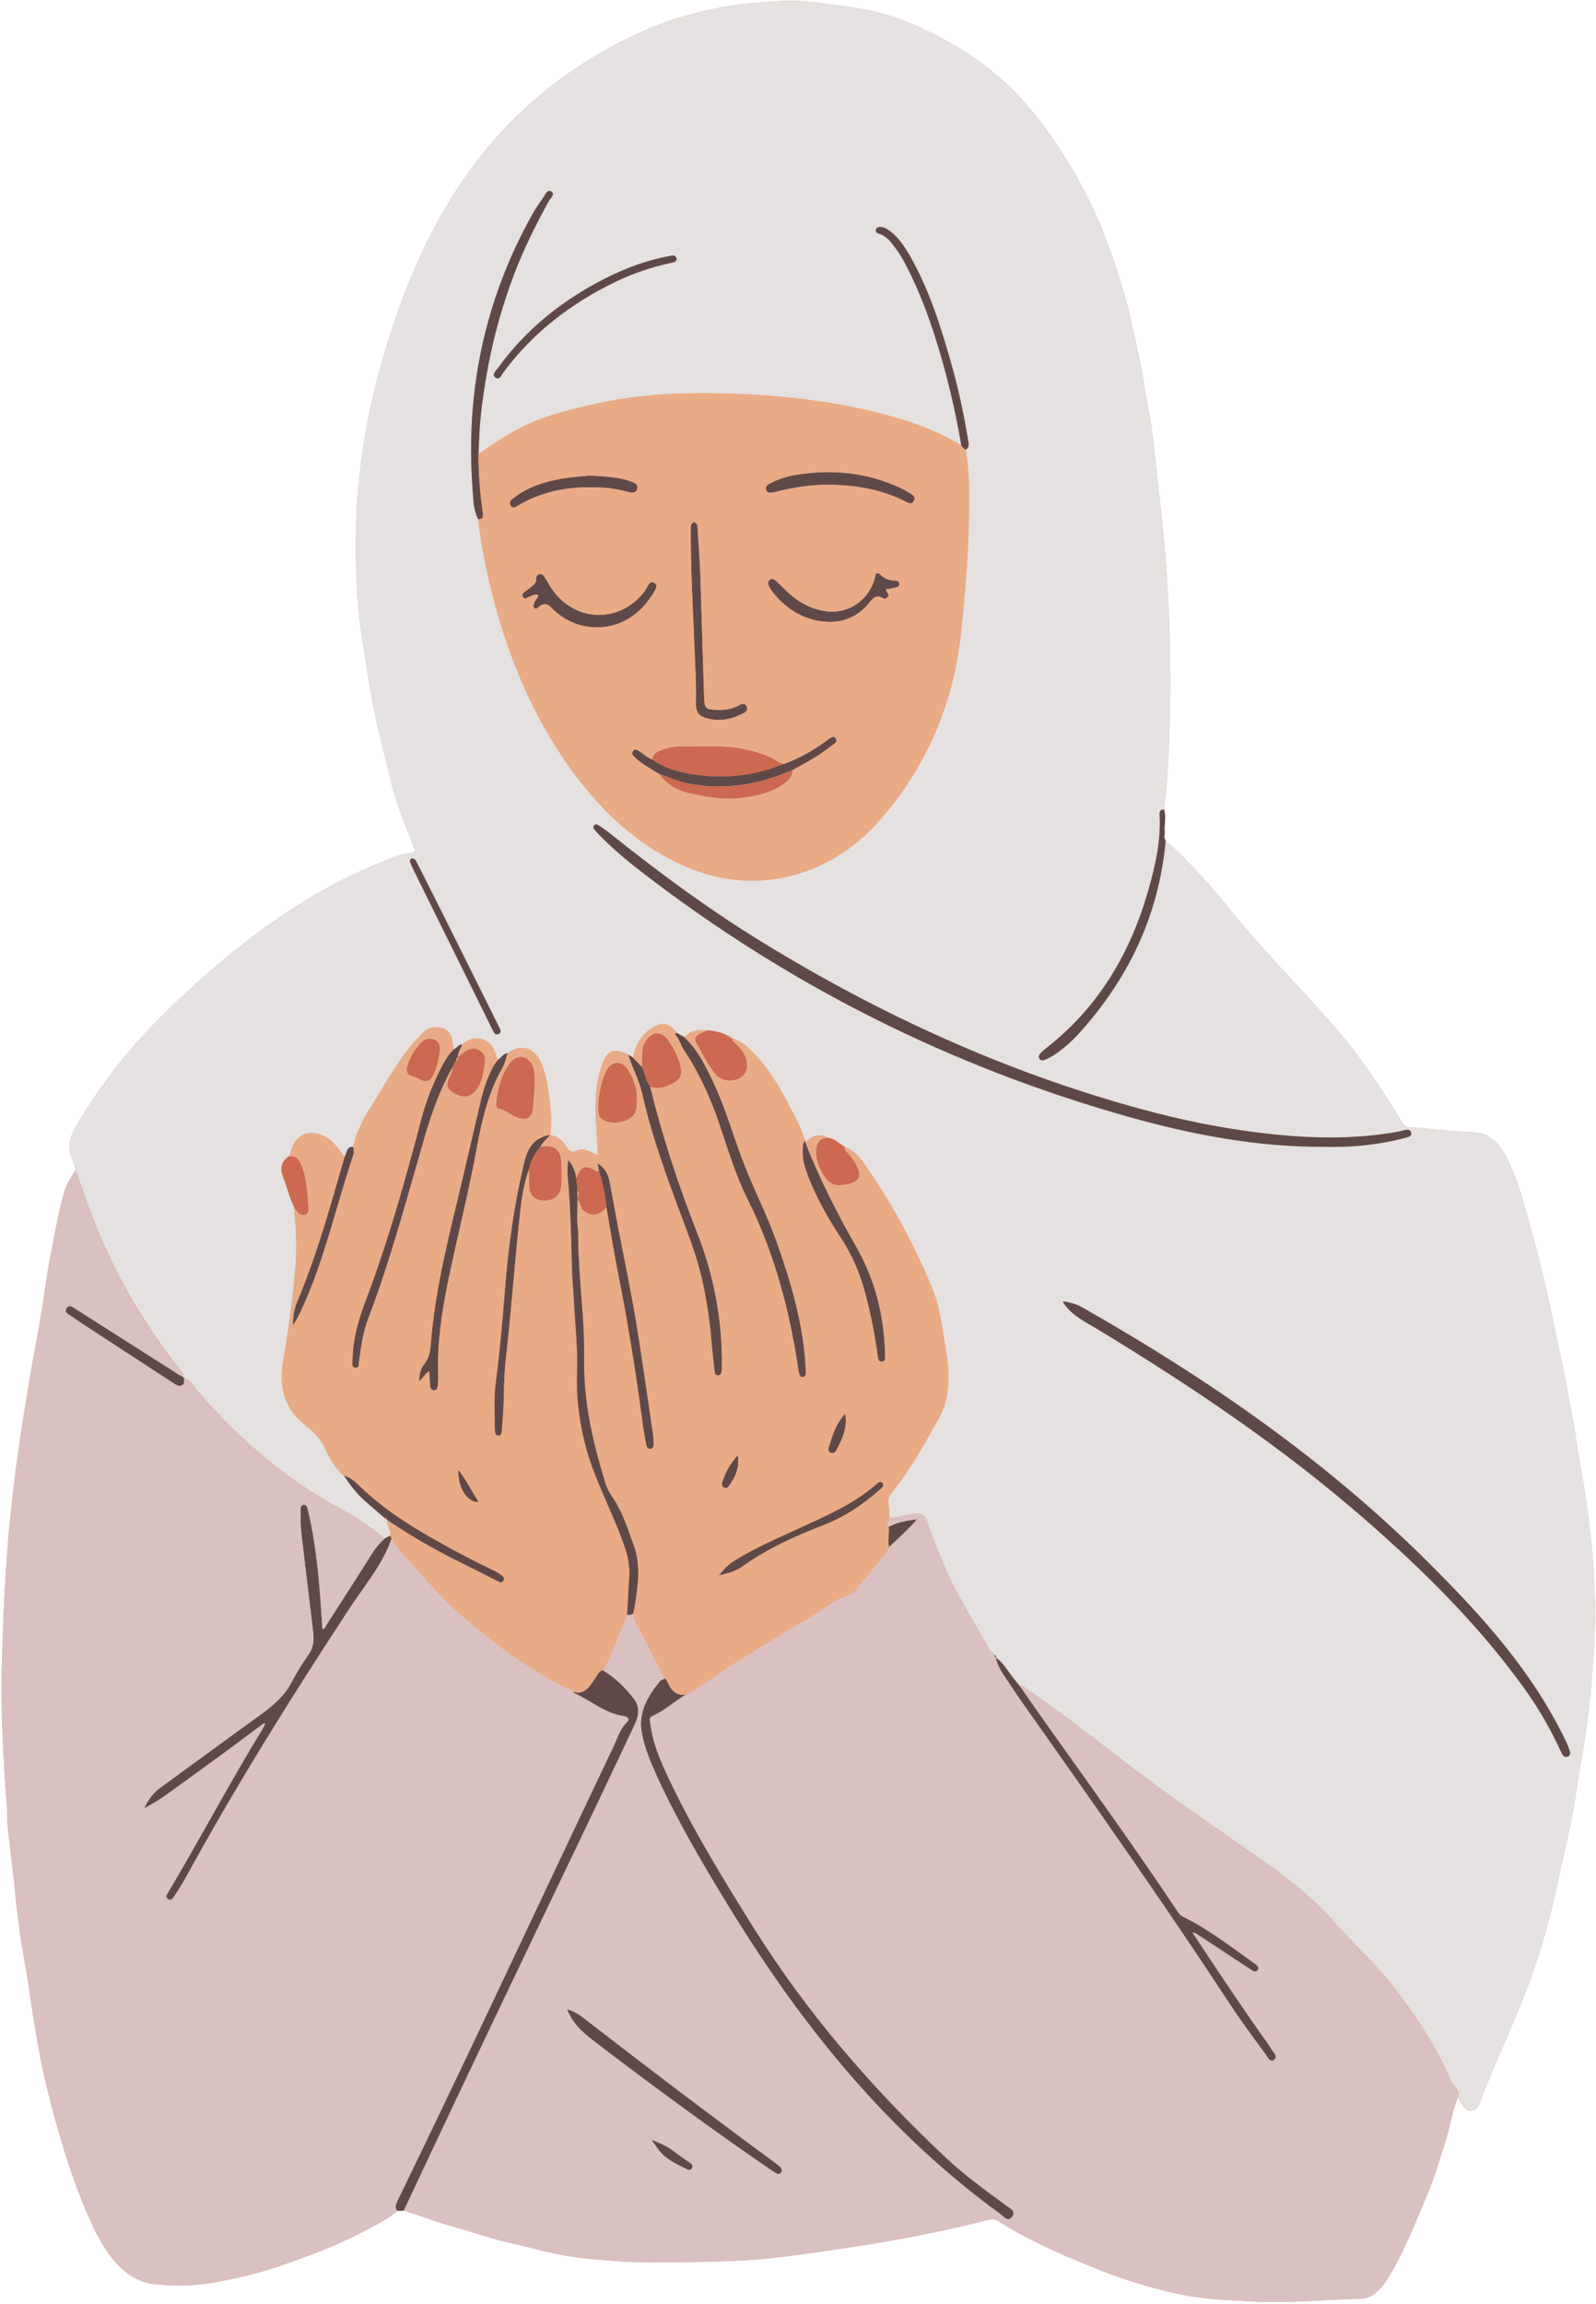 <?xml version="1.0" encoding="UTF-8"?><svg xmlns="http://www.w3.org/2000/svg" xmlns:xlink="http://www.w3.org/1999/xlink" height="333.2" preserveAspectRatio="xMidYMid meet" version="1.0" viewBox="-0.2 -0.1 230.9 333.2" width="230.9" zoomAndPan="magnify"><g id="change1_1"><path d="M230.15,242.25c-0.35,3.9-0.75,7.8-1.47,11.66c-0.52,2.81-0.87,5.65-1.39,8.46 c-0.43,2.3-0.98,4.58-1.48,6.87c-0.58,2.62-1.11,5.25-1.79,7.85c-0.64,2.47-1.38,4.93-2.19,7.35c-2.18,6.48-5.26,12.6-7.7,18.98 c-0.27,0.73-0.53,1.69-1.45,1.77c-0.93,0.08-1.26-0.86-1.71-1.51c-0.09-0.14-0.17-0.29-0.26-0.43c-0.81,2.03-1.1,4.21-1.76,6.29 c-0.81,2.55-1.55,5.12-2.58,7.59c-1.53,3.65-3,7.33-4.9,10.8c-0.69,1.25-1.42,2.49-2.49,3.47c-0.63,0.58-1.41,0.96-2.27,0.98 c-5.29,0.11-10.57,0.69-15.86,0.38c-3.08-0.18-6.18-0.26-9.22-0.82c-4.92-0.9-9.64-2.44-14.28-4.34c-4.58-1.88-9.08-3.86-13.25-6.54 c-0.45-0.29-0.93-0.2-1.37-0.08c-3.03,0.78-6.08,1.44-9.14,2.07c-3.89,0.81-7.8,1.44-11.73,2.03c-3.02,0.46-6.03,0.89-9.07,1.26 c-6.11,0.75-12.25,0.73-18.39,0.77c-3.22,0.02-6.42-0.23-9.6-0.54c-2.56-0.25-5.13-0.74-7.65-1.42c-1.88-0.51-3.81-0.86-5.68-1.39 c-2.04-0.57-4.04-1.25-6.08-1.81c-2.42-0.66-4.75-1.59-7.16-2.32c-0.32,0.01-0.64,0.02-0.96,0.03c-1.36,1.21-3,1.97-4.57,2.82 c-4.1,2.21-8.46,3.82-12.86,5.31c-2.96,1-6.02,1.68-9.11,2.24c-2.83,0.51-5.65,0.53-8.46,0.25c-2.31-0.23-4.29-1.45-5.84-3.26 c-1.82-2.13-3-4.62-4.1-7.16c-1.54-3.56-2.77-7.24-3.85-10.96c-1.24-4.25-2.36-8.53-3.12-12.89c-0.48-2.72-0.94-5.45-1.31-8.19 c-0.42-3.08-1.12-6.13-1.48-9.21c-0.17-1.51-0.41-3.03-0.55-4.55c-0.3-3.31-0.75-6.61-1.11-9.92c-0.1-0.95-0.04-1.92-0.11-2.87 c-0.52-7.05-0.96-14.11-0.72-21.18c0.12-3.55,0.19-7.1,0.42-10.64c0.23-3.43,0.43-6.86,0.8-10.28c0.25-2.32,0.5-4.65,0.81-6.97 c0.59-4.44,1.3-8.87,2.04-13.28c0.53-3.13,1.16-6.24,1.68-9.38c0.41-2.53,0.69-5.09,1.2-7.61c0.67-3.3,1.17-6.63,2.12-9.87 c0.33-1.12,1.08-1.97,1.58-2.98c-0.15-0.48-0.24-1-0.46-1.45c-0.88-1.81-0.32-3.4,0.61-4.99c3.41-5.78,7.5-11.03,12.27-15.74 c6.47-6.39,13.38-12.25,21.19-16.99c4.18-2.54,8.59-4.63,13.18-6.31c0.76-0.28,1.63-0.19,2.35-0.62c-1.33-3.56-2.86-7.05-3.7-10.78 c-0.75-3.31-1.68-6.58-2.32-9.9c-0.7-3.64-1.24-7.31-1.8-10.98c-0.79-5.24-0.83-10.49-0.73-15.75c0.07-3.86,0.52-7.68,1.11-11.5 c0.53-3.5,1.28-6.95,2.2-10.35c2.78-10.2,6.59-19.97,12.77-28.65C73.78,16.1,82.06,9.39,92.03,4.75c0.65-0.3,1.31-0.59,1.97-0.86 c3.11-1.28,6.32-2.19,9.65-2.84c3.06-0.6,6.16-0.84,9.25-1.02c2.38-0.13,4.77,0.21,7.14,0.51c1.99,0.26,3.98,0.49,5.95,0.94 c2.29,0.52,4.48,1.29,6.6,2.24c0.13,0.06,0.26,0.11,0.38,0.17c6.23,2.84,11.76,6.67,16.13,12.05c3.5,4.3,6.43,8.96,8.77,13.97 c1.85,3.97,3.29,8.12,4.53,12.32c0.91,3.08,1.5,6.24,2.21,9.37c0.61,2.68,0.91,5.4,1.45,8.09c0.48,2.4,0.67,4.86,0.95,7.3 c0.4,3.49,0.79,6.99,1.14,10.48c0.17,1.66,0.3,3.34,0.41,5c0.55,8.02,0.72,16.06,0.4,24.09c-0.14,3.47-0.27,6.97-0.75,10.43 c0.36,1.06,0.01,2.13,0.09,3.2c0.04,0.42-0.17,0.87,0.13,1.26c3.47,3.11,6.56,6.57,9.47,10.18c4.6,5.7,9.79,10.86,14.61,16.35 c3.87,4.4,7.13,9.23,10.15,14.24c0.23,0.39,0.43,0.63,0.91,0.67c3.06,0.24,6.12,0.65,9.19,0.75c2.71,0.09,4.03,1.73,5.1,3.84 c1.32,2.63,2.13,5.45,2.92,8.27c0.82,2.96,1.62,5.93,2.34,8.91c0.65,2.7,1.2,5.43,1.78,8.16c0.52,2.42,1.07,4.84,1.5,7.27 c0.46,2.58,1.03,5.13,1.39,7.73c0.42,2.96,1.03,5.9,1.46,8.86c0.38,2.56,0.68,5.14,0.91,7.72 C230.7,230.37,230.69,236.32,230.15,242.25z" fill="#E9AB86"/></g><g id="change2_1"><path d="M10.73,169.07c-0.15-0.48-0.24-1-0.46-1.45c-0.88-1.81-0.32-3.4,0.61-4.99c3.41-5.78,7.5-11.04,12.26-15.74 c6.47-6.39,13.39-12.26,21.19-16.99c4.18-2.54,8.59-4.63,13.18-6.31c0.76-0.28,1.63-0.19,2.34-0.62c-1.33-3.56-2.86-7.05-3.7-10.78 c-0.74-3.31-1.68-6.58-2.31-9.9c-0.7-3.64-1.24-7.31-1.8-10.98c-0.79-5.24-0.83-10.49-0.73-15.75c0.07-3.86,0.52-7.69,1.11-11.5 c0.54-3.5,1.28-6.95,2.2-10.35c2.78-10.2,6.59-19.97,12.76-28.65C73.78,16.1,82.06,9.39,92.03,4.75c3.72-1.73,7.59-2.92,11.62-3.7 c3.07-0.6,6.15-0.84,9.25-1.02c2.38-0.13,4.77,0.21,7.14,0.51c1.99,0.26,3.98,0.49,5.95,0.94c2.29,0.52,4.49,1.29,6.6,2.24 c6.39,2.86,12.05,6.73,16.51,12.22c3.5,4.3,6.44,8.96,8.77,13.97c1.85,3.97,3.29,8.12,4.53,12.32c0.91,3.08,1.5,6.24,2.21,9.37 c0.61,2.68,0.91,5.4,1.45,8.09c0.48,2.4,0.67,4.86,0.95,7.3c0.4,3.49,0.79,6.99,1.14,10.48c0.17,1.66,0.3,3.34,0.41,5 c0.54,8.02,0.72,16.06,0.4,24.09c-0.14,3.48-0.27,6.97-0.75,10.43c-0.51-0.05-0.67,0.23-0.65,0.68c0.22,3.78-0.61,7.41-1.63,10.99 c-2.6,9.15-7.25,16.99-14.86,22.9c-0.24,0.19-0.47,0.4-0.68,0.62c-0.22,0.23-0.41,0.5-0.22,0.82c0.2,0.34,0.56,0.28,0.83,0.16 c0.5-0.22,0.99-0.47,1.44-0.78c1.25-0.85,2.39-1.84,3.4-2.96c7.22-7.96,11.64-17.18,12.6-27.97c3.47,3.11,6.56,6.57,9.47,10.18 c4.6,5.7,9.79,10.86,14.62,16.35c3.87,4.41,7.13,9.24,10.15,14.24c0.23,0.39,0.43,0.63,0.91,0.67c3.06,0.25,6.12,0.65,9.19,0.75 c2.71,0.09,4.03,1.73,5.09,3.84c1.32,2.63,2.14,5.45,2.92,8.27c0.82,2.96,1.61,5.93,2.34,8.91c0.65,2.7,1.2,5.44,1.78,8.16 c0.52,2.42,1.07,4.84,1.5,7.28c0.46,2.58,1.03,5.13,1.4,7.73c0.42,2.96,1.03,5.9,1.46,8.86c0.38,2.56,0.68,5.14,0.91,7.72 c0.54,5.94,0.52,11.89-0.01,17.82c-0.35,3.9-0.75,7.8-1.47,11.66c-0.52,2.81-0.87,5.65-1.39,8.46c-0.42,2.3-0.97,4.58-1.48,6.87 c-0.58,2.62-1.11,5.25-1.79,7.84c-0.64,2.47-1.38,4.93-2.19,7.35c-2.18,6.48-5.27,12.6-7.7,18.98c-0.28,0.73-0.54,1.69-1.45,1.76 c-0.93,0.08-1.26-0.86-1.71-1.51c-0.1-0.14-0.17-0.29-0.26-0.43c0.41-1-0.6-1.42-0.89-2.13c-1.93-4.68-4.71-8.87-7.7-12.91 c-2.85-3.86-6.44-7.06-9.62-10.63c-2.96-3.33-6.48-6.06-10.13-8.62c-4.92-3.46-9.9-6.83-14.75-10.38 c-6.47-4.75-12.7-9.82-19.3-14.39c-0.31-0.21-0.56-0.52-0.99-0.44c-0.26-0.31-0.53-0.61-0.78-0.93c-0.88-1.09-1.55-2.36-2.72-3.2 l0.02,0.03c0.13-0.24-0.06-0.29-0.22-0.36c-0.25-0.27-0.58-0.5-0.75-0.81c-2.18-4.05-4.75-7.9-6.51-12.17 c-0.87-2.11-1.72-4.23-2.49-6.38c-0.31-0.88-0.79-1.1-1.67-1.06c-1.27,0.05-2.45,0.61-3.71,0.62c-0.04-0.61-0.02-1.24-0.15-1.84 c-0.15-0.71,0.02-1.27,0.45-1.81c2.13-2.68,3.94-5.57,5.57-8.57c0.88-1.61,1.95-3.11,2.32-4.98c0.48-2.36,0.36-4.68-0.04-7.03 c-0.51-2.99-0.79-6.06-1.94-8.88c-2.46-6.01-5.5-11.74-9.18-17.1c-0.93-1.36-1.82-2.83-3.51-3.45c-0.79-0.49-1.44-1.21-2.41-1.36 c-1.25-0.58-2.35-0.42-3.26,0.67c-0.02-0.07-0.04-0.15-0.06-0.22c-0.36-1.18-0.86-2.3-1.43-3.39c-1.73-3.33-3.43-6.7-6.14-9.39 c-0.86-0.86-1.76-1.72-3-2.04l-0.01-0.01c-0.07-0.25-0.24-0.33-0.49-0.28c-0.93-0.57-1.98-0.77-3.05-0.86 c-1.23-0.07-2.44-0.11-3.31,1.01c-0.4-0.22-0.79-0.44-1.19-0.66c-0.89-1.28-1.92-1.61-3.23-0.9c-1.76,0.95-2.65,2.56-3.07,4.46 c-0.23-0.13-0.47-0.26-0.7-0.39c-2.16-1.05-3.09-0.68-3.86,1.65c-0.95,2.84-0.98,5.76-0.77,8.71c0.1,1.35,0.15,2.69,0.23,4.16 c-1.07-0.48-2.03-1.11-3.1-0.61c-0.67,0.31-0.96,0.06-1.32-0.46c-0.6-0.88-1.28-1.7-2.47-1.8c0,0,0.01,0.01,0.01,0.01 c0.18-1.36,0.17-2.71,0.02-4.08c-0.25-2.23-0.45-4.48-1.41-6.55c-0.99-2.12-2.85-2.61-4.77-1.26c-0.62,0.04-0.87,0.62-1.31,0.91 c-0.33-0.2-0.35-0.57-0.45-0.88c-0.75-2.24-3.05-2.86-4.81-1.29c-0.54,0.01-0.78,0.55-1.24,0.72c-0.06-0.41-0.12-0.81-0.19-1.21 c-0.25-1.38-1.01-1.97-2.4-1.99c-1.19-0.02-1.85,0.76-2.55,1.5c-2.87,3.03-4.75,6.73-6.96,10.21c-1.09,1.72-1.98,3.57-2.46,5.58 c-1.02-0.03-0.83,0.96-1.22,1.45c-0.68-0.75-1.17-1.66-1.96-2.33c-1.81-1.52-4.93-1.88-5.83,1.57c-0.06,0.23-0.15,0.45-0.23,0.68 c-1.29,0.83-1.32,1.89-0.78,3.23c0.53,1.31,0.82,2.71,1.45,3.99c0.31,3.09,0.47,6.18,0.19,9.29c-0.4,4.38-0.97,8.74-1.73,13.07 c-0.66,3.76,0.14,7.05,3.36,9.46c1.19,0.89,2.14,1.97,2.76,3.35c0.64,1.43,1.4,2.81,2.67,3.81c0.92,1.31,1.86,2.61,3.08,3.66 c0.95,0.82,1.9,1.65,2.85,2.48c0.04,0.18,0.12,0.3,0.33,0.25l-0.01-0.01c-0.06,0.81,0.54,1.48,0.46,2.29 c-0.28,0.13-0.56,0.27-0.84,0.4c-1.91-1.52-3.88-2.93-6.04-4.09c-8.24-4.4-15.17-10.41-21.22-17.49c-0.5-0.59-0.82-1.43-1.72-1.63 c-0.06-0.07-0.12-0.13-0.17-0.2c0.13-0.49-0.24-0.75-0.48-1.06c-3.87-4.97-7.28-10.21-9.98-15.93 C13.79,177.82,12.27,173.45,10.73,169.07z M138.87,64.31c-3.86-2.37-8.11-3.74-12.46-4.81c-7.63-1.88-15.41-2.6-23.24-2.72 c-5.64-0.09-11.27,0.23-16.8,1.44c-3.6,0.79-7.19,1.61-10.55,3.2c-2.42,1.14-4.62,2.63-6.79,4.16c0.08-1.74,0.12-3.48,0.3-5.22 c0.73-7.07,2.27-13.94,4.78-20.59c1.41-3.75,3.18-7.32,5.12-10.82c0.23-0.42,0.95-1,0.3-1.38c-0.56-0.33-0.84,0.51-1.13,0.91 c-0.58,0.8-1.14,1.63-1.62,2.49c-6.93,12.44-9.69,25.79-8.58,39.96c0.11,1.37,0.11,2.81,0.8,4.08c0.52,4.59,1.49,9.08,2.76,13.52 c2.42,8.47,5.97,16.41,11.28,23.48c4.11,5.47,9.01,10.06,15.32,12.94c5.04,2.3,10.29,2.99,15.68,1.68c5.3-1.29,9.69-4.22,13.23-8.3 c6.85-7.89,10.64-17.14,11.65-27.52c0.39-4.04,0.79-8.09,0.95-12.15c0.18-4.57,0.38-9.16-0.34-13.71c0.6-0.38,0.42-0.95,0.34-1.48 c-0.61-3.67-1.38-7.3-2.39-10.87c-1.53-5.38-3.18-10.72-5.98-15.62c-0.78-1.36-1.63-2.69-2.92-3.65c-0.41-0.31-0.84-0.59-1.38-0.59 c-0.29,0-0.56,0.05-0.65,0.38c-0.09,0.34,0.17,0.52,0.43,0.59c1.06,0.31,1.68,1.13,2.3,1.95c0.73,0.95,1.32,1.99,1.86,3.06 c1.69,3.36,3.02,6.86,4.14,10.44C136.78,54.12,138,59.17,138.87,64.31z M191.12,165.77c2.09,0.06,4.17-0.01,6.25-0.24 c2-0.23,3.98-0.57,5.92-1.11c0.36-0.1,0.8-0.23,0.65-0.74c-0.14-0.47-0.55-0.41-0.94-0.32c-0.5,0.12-1,0.23-1.5,0.32 c-6.22,1.05-12.46,0.87-18.69,0.15c-6.11-0.7-12.13-1.93-18.07-3.56c-19.46-5.32-37.6-13.62-54.75-24.15 c-7.67-4.71-14.9-10.05-21.93-15.67c-0.48-0.38-0.99-0.73-1.5-1.08c-0.25-0.17-0.54-0.41-0.81-0.08c-0.26,0.32,0.04,0.57,0.23,0.8 c0.2,0.24,0.41,0.46,0.63,0.68c1.85,1.88,3.86,3.58,5.95,5.19c21.21,16.39,44.73,28.21,70.52,35.47 C172.24,164,181.55,165.77,191.12,165.77z M153.63,188.11c-0.06,0.27,0.12,0.36,0.21,0.49c1.2,1.67,3.04,2.52,4.72,3.54 c13.53,8.2,26.62,17,38.58,27.4c8.47,7.37,16.45,15.24,23.06,24.39c2.13,2.94,3.94,6.07,5.45,9.38c0.2,0.44,0.44,0.87,0.97,0.64 c0.5-0.21,0.32-0.67,0.18-1.07c-0.09-0.26-0.17-0.52-0.29-0.77c-1.34-2.85-2.9-5.57-4.64-8.2c-4.41-6.65-9.83-12.44-15.45-18.04 c-14.86-14.81-31.95-26.6-50.13-36.92C155.47,188.48,154.55,188.28,153.63,188.11z M97.7,37.34c-0.13-0.6-0.58-0.51-1.03-0.42 c-3.2,0.61-6.24,1.71-9.15,3.17c-6.22,3.14-11.57,7.35-15.67,13.04c-0.28,0.39-0.97,0.94-0.36,1.38c0.62,0.44,0.88-0.4,1.17-0.79 c4.25-5.71,9.72-9.91,16.09-13.01c2.59-1.26,5.29-2.17,8.1-2.78C97.19,37.87,97.63,37.89,97.7,37.34z M59.44,124.05 c-0.31,0.09-0.4,0.32-0.29,0.61c0.14,0.38,0.32,0.75,0.5,1.12c2.73,5.53,5.47,11.06,8.2,16.59c1.09,2.2,2.17,4.4,3.26,6.6 c0.17,0.34,0.38,0.73,0.85,0.46c0.4-0.22,0.23-0.58,0.08-0.9c-0.1-0.21-0.21-0.43-0.32-0.64c-2.43-4.88-4.85-9.76-7.29-14.64 c-1.4-2.81-2.82-5.6-4.23-8.4C60.04,124.53,59.92,124.15,59.44,124.05z" fill="#E4E1E0"/></g><g id="change3_1"><path d="M57.25,319.66c-0.36-0.44-0.23-0.88-0.01-1.34c10.64-21.86,20.88-43.92,31.33-65.87 c0.58-1.21,0.95-2.54,1.98-3.53c0.45-0.43-0.09-0.75-0.5-0.81c-2.73-0.39-4.77-2.23-7.17-3.33c-0.08-0.04-0.13-0.15-0.19-0.23 c1.22,0.47,1.98-0.19,2.64-1.08c0.3-0.41,0.59-0.84,0.84-1.28c0.2-0.34,0.43-0.61,0.81-0.73c1.8,1.05,3.24,2.5,4.51,4.12 c0.94,1.2,0.71,2.5,0.11,3.78c-2.28,4.82-4.55,9.64-6.85,14.45c-8.59,17.94-17.19,35.87-25.63,53.88c-0.3,0.65-0.61,1.3-0.92,1.95 C57.89,319.64,57.57,319.65,57.25,319.66z M168.3,120.2c-0.09-1.06,0.26-2.14-0.09-3.2c-0.51-0.05-0.67,0.23-0.65,0.68 c0.22,3.78-0.61,7.41-1.63,10.99c-2.6,9.15-7.25,16.99-14.86,22.9c-0.24,0.19-0.47,0.4-0.68,0.62c-0.22,0.23-0.41,0.5-0.22,0.82 c0.2,0.34,0.56,0.28,0.83,0.16c0.5-0.22,0.99-0.47,1.44-0.78c1.25-0.85,2.39-1.84,3.4-2.96c7.22-7.96,11.64-17.18,12.6-27.97 C168.13,121.07,168.34,120.62,168.3,120.2z M197.37,165.53c2-0.23,3.98-0.57,5.92-1.11c0.36-0.1,0.8-0.23,0.65-0.74 c-0.14-0.47-0.55-0.41-0.94-0.32c-0.5,0.12-1,0.23-1.5,0.32c-6.22,1.05-12.46,0.87-18.69,0.15c-6.11-0.7-12.13-1.93-18.07-3.56 c-19.46-5.32-37.6-13.62-54.75-24.15c-7.67-4.71-14.9-10.05-21.93-15.67c-0.48-0.38-0.99-0.73-1.5-1.08 c-0.25-0.17-0.54-0.41-0.81-0.08c-0.26,0.32,0.04,0.57,0.23,0.8c0.2,0.24,0.41,0.46,0.63,0.68c1.85,1.88,3.86,3.58,5.95,5.19 c21.21,16.39,44.73,28.21,70.52,35.47c9.16,2.58,18.47,4.35,28.04,4.34C193.21,165.82,195.29,165.76,197.37,165.53z M153.85,188.6 c1.2,1.67,3.04,2.52,4.72,3.54c13.53,8.2,26.62,17,38.58,27.4c8.47,7.37,16.45,15.24,23.06,24.39c2.13,2.94,3.94,6.07,5.45,9.38 c0.2,0.44,0.44,0.87,0.97,0.64c0.5-0.21,0.32-0.67,0.18-1.07c-0.09-0.26-0.17-0.52-0.29-0.77c-1.34-2.85-2.9-5.57-4.64-8.2 c-4.41-6.65-9.83-12.44-15.45-18.04c-14.86-14.81-31.95-26.6-50.13-36.92c-0.83-0.47-1.75-0.67-2.67-0.84 C153.58,188.38,153.75,188.47,153.85,188.6z M55.41,222.43c-0.61,0.59-1.19,1.19-1.65,1.92c-2.24,3.55-4.51,7.09-6.79,10.63 c-0.13,0.2-0.17,0.54-0.54,0.51c-0.34-5.8-0.75-11.57-2.1-17.24c-0.08-0.34-0.14-0.73-0.57-0.73c-0.46,0-0.5,0.41-0.49,0.76 c0.01,1.06-0.02,2.13,0.1,3.17c0.55,4.85,1.16,9.69,1.73,14.54c0.14,1.17,0.01,2.26-0.73,3.29c-0.88,1.21-1.66,2.51-2.35,3.84 c-1.06,2.04-2.72,3.46-4.54,4.77c-4.85,3.5-9.66,7.05-14.5,10.56c-1.01,0.73-1.74,1.66-2.34,3.01c1.03-0.61,1.91-1.05,2.7-1.62 c2.95-2.1,5.88-4.24,8.8-6.38c1.93-1.41,3.84-2.84,5.76-4.27c0.08-0.03,0.16-0.05,0.23-0.08c-0.02,0.08-0.04,0.17-0.06,0.25 c-0.13,0.24-0.25,0.49-0.39,0.72c-4.72,7.72-8.94,15.74-13.58,23.51c-0.2,0.33-0.47,0.67-0.02,0.97c0.44,0.29,0.7-0.07,0.9-0.38 c0.52-0.8,1.06-1.6,1.52-2.43c7.36-13.47,15.49-26.47,23.91-39.3c2.14-3.26,4.75-6.27,6.04-10.05c-0.07-0.13-0.14-0.26-0.21-0.39 C55.97,222.16,55.69,222.29,55.41,222.43z M172.44,279.42c0.03-0.03,0.15,0.05,0.23,0.08c0.29,0.18,0.58,0.35,0.87,0.54 c2.4,1.58,4.79,3.16,7.19,4.74c0.32,0.21,0.72,0.45,1.01,0.06c0.29-0.4-0.08-0.69-0.39-0.91c-3.4-2.4-6.68-4.99-10.45-6.83 c-0.33-0.16-0.53-0.41-0.72-0.7c-5.89-8.81-12.06-17.42-18.21-26.04c-1.56-2.19-3.09-4.41-4.63-6.62c-0.26-0.31-0.53-0.61-0.78-0.93 c-0.88-1.09-1.55-2.36-2.72-3.2c0.17,0.89,0.56,1.68,1.05,2.42c0.99,1.48,1.96,2.97,2.99,4.42c10.12,14.32,20.21,28.66,29.83,43.32 c1.63,2.48,3.42,4.87,5.17,7.27c0.29,0.4,0.63,1.21,1.22,0.79c0.67-0.47-0.08-1.03-0.33-1.48c-0.38-0.68-0.87-1.31-1.33-1.95 c-3.41-4.83-6.67-9.76-9.93-14.69C172.4,279.63,172.32,279.53,172.44,279.42z M97.68,149.28c-0.12,0.07-0.27,0.17-0.15,0.31 c0.6,0.64,0.76,1.52,1.24,2.23c2.2,3.25,3.78,6.8,5.05,10.5c1.27,3.72,2.38,7.5,4.14,11.03c3.53,7.06,5.66,14.55,6.98,22.31 c0.15,0.87,0.26,1.76,0.42,2.63c0.06,0.36,0.13,0.83,0.64,0.76c0.44-0.06,0.41-0.48,0.41-0.83c0-0.14-0.02-0.27-0.03-0.41 c-0.32-6.35-2.1-12.37-4.2-18.31c-1.44-4.06-3.46-7.88-4.97-11.92c-1.41-3.77-2.53-7.66-4.26-11.31c-1.09-2.28-2.2-4.56-4.08-6.33 C98.48,149.71,98.08,149.49,97.68,149.28z M69.32,60.37c0.73-7.07,2.27-13.94,4.78-20.59c1.41-3.75,3.18-7.32,5.12-10.82 c0.23-0.42,0.95-1,0.3-1.38c-0.56-0.33-0.84,0.51-1.13,0.91c-0.58,0.8-1.14,1.63-1.62,2.49c-6.93,12.44-9.69,25.79-8.58,39.96 c0.11,1.37,0.11,2.81,0.8,4.08c0.77,0.01,0.75-0.46,0.67-1.03c-0.41-2.78-0.63-5.58-0.63-8.4C69.1,63.84,69.14,62.1,69.32,60.37z M90.68,152.45c0.62,1.91,1.58,3.7,2.03,5.67c1.01,4.51,2.47,8.88,4.02,13.23c1.11,3.12,2.36,6.19,3.42,9.33 c1.51,4.45,2.24,9.07,2.63,13.75c0.11,1.29,0.26,2.58,0.4,3.87c0.03,0.3,0.19,0.54,0.52,0.52c0.32-0.01,0.47-0.26,0.51-0.55 c0.03-0.2,0.03-0.41,0.03-0.61c0.09-6.71-1.11-13.2-3.56-19.43c-2.72-6.91-5.04-13.94-6.8-21.15c-0.63-0.85-0.79-1.9-1.17-2.85 c-0.45-0.46-0.89-0.92-1.34-1.38C91.15,152.71,90.92,152.58,90.68,152.45z M71.93,153.12c-0.43,0.4-0.72,0.89-0.98,1.41 c-0.72,1.45-1.23,2.97-1.6,4.54c-0.87,3.72-1.73,7.45-2.61,11.17c-1.89,8.01-4.02,15.97-4.64,24.23c-0.08,1.03-0.29,1.97-1,2.82 c-0.54,0.64-0.62,1.55-0.71,2.4c0.59-0.4,0.83-1.08,1.5-1.46c0.05,0.78,0.07,1.46,0.13,2.13c0.03,0.31,0.16,0.63,0.55,0.63 c0.39,0.01,0.53-0.31,0.56-0.62c0.05-0.61,0.09-1.23,0.07-1.84c-0.15-4.4,0.49-8.73,1.37-13.02c1.35-6.63,3.05-13.18,4.26-19.84 c0.72-3.94,1.66-7.82,3.68-11.35c0.36-0.64,0.49-1.4,0.73-2.11C72.62,152.26,72.37,152.84,71.93,153.12z M65.43,151.67 c-0.7,0.67-1.2,1.48-1.64,2.32c-1.29,2.46-2.33,5.03-3.03,7.71c-2.36,8.98-4.87,17.92-8.18,26.61c-1.02,2.69-1.76,5.46-1.79,8.37 c0,0.4-0.17,0.93,0.37,1.03c0.62,0.11,0.53-0.48,0.58-0.86c0.28-2.13,0.58-4.27,1.35-6.29c3.25-8.5,5.55-17.28,8.09-26 c1.03-3.55,2.24-7.02,4.07-10.26c0.11-0.23,0.21-0.46,0.32-0.68c0.08-0.11,0.14-0.24,0.31-0.22l-0.02,0.02 c-0.08-0.26-0.01-0.47,0.21-0.63c0,0-0.01,0.01-0.01,0.01c-0.05-0.7,0.42-1.23,0.61-1.85C66.12,150.97,65.88,151.51,65.43,151.67z M116.31,164.9c-0.38,0.25-0.31,0.65-0.35,1.02c-0.17,1.55,0.32,2.98,0.87,4.38c1.2,3.03,2.8,5.85,4.59,8.57 c1.57,2.39,2.71,4.97,3.47,7.73c0.84,3.07,1.46,6.18,1.89,9.33c0.06,0.4,0.04,0.92,0.6,0.9c0.57-0.03,0.51-0.55,0.5-0.95 c-0.12-5.5-1.38-10.75-4.08-15.51c-2.8-4.94-5.4-9.94-7.44-15.24C116.35,165.05,116.33,164.98,116.31,164.9z M139.84,63.46 c-0.61-3.67-1.38-7.3-2.39-10.87c-1.53-5.38-3.18-10.72-5.98-15.62c-0.78-1.36-1.63-2.69-2.92-3.65c-0.41-0.31-0.84-0.59-1.38-0.59 c-0.29,0-0.56,0.05-0.65,0.38c-0.09,0.34,0.17,0.52,0.43,0.59c1.06,0.31,1.68,1.13,2.3,1.95c0.73,0.95,1.32,1.99,1.86,3.06 c1.69,3.36,3.02,6.86,4.14,10.44c1.55,4.97,2.76,10.03,3.63,15.17c0.17,0.25,0.32,0.52,0.64,0.63 C140.11,64.56,139.93,63.99,139.84,63.46z M96.66,36.92c-3.2,0.61-6.24,1.71-9.15,3.17c-6.22,3.14-11.57,7.35-15.67,13.04 c-0.28,0.39-0.97,0.94-0.36,1.38c0.62,0.44,0.88-0.4,1.17-0.79c4.25-5.71,9.72-9.91,16.09-13.01c2.59-1.26,5.29-2.17,8.1-2.78 c0.35-0.08,0.78-0.05,0.86-0.6C97.56,36.74,97.11,36.84,96.66,36.92z M52.62,217.01c0.95,0.82,1.9,1.65,2.85,2.48 c0.19-0.02,0.33,0.03,0.33,0.25c0,0-0.01-0.01-0.01-0.01c3.56,2.42,7.3,4.54,11.16,6.43c1.59,0.78,3.17,1.6,4.76,2.4 c0.31,0.16,0.66,0.37,0.91-0.01c0.28-0.42-0.06-0.7-0.38-0.92c-0.25-0.17-0.51-0.34-0.79-0.48c-1.49-0.75-3.01-1.46-4.49-2.25 c-5.5-2.93-10.94-5.93-15.43-10.36c-0.54-0.54-1.2-1.01-1.99-1.21C50.46,214.66,51.4,215.95,52.62,217.01z M59.16,124.66 c0.14,0.38,0.32,0.75,0.5,1.12c2.73,5.53,5.47,11.06,8.2,16.59c1.09,2.2,2.17,4.4,3.26,6.6c0.17,0.34,0.38,0.73,0.85,0.46 c0.4-0.22,0.23-0.58,0.08-0.9c-0.1-0.21-0.21-0.43-0.32-0.64c-2.43-4.88-4.85-9.76-7.29-14.64c-1.4-2.81-2.82-5.6-4.23-8.4 c-0.16-0.33-0.29-0.71-0.76-0.81C59.14,124.13,59.04,124.37,59.16,124.66z M26.25,199.02c-0.24-0.13-0.48-0.24-0.71-0.39 c-4.9-3.12-9.79-6.24-14.69-9.35c-0.42-0.27-1.01-0.82-1.42-0.17c-0.4,0.64,0.36,0.92,0.77,1.21c1.14,0.81,2.32,1.56,3.5,2.33 c3.74,2.45,7.49,4.89,11.24,7.33c0.36,0.23,0.75,0.54,1.22,0.25c0.42-0.25,0.26-0.65,0.26-1.02 C26.36,199.15,26.31,199.09,26.25,199.02z M49.64,167.22c-2.06,7.07-3.99,14.19-6.88,20.99c-0.46,1.09-0.59,2.23-0.58,3.4 c0.56-0.83,0.98-1.71,1.39-2.61c3.17-6.96,4.8-14.43,7.21-21.64c0.17-0.51,0.34-1.05,0.08-1.59 C49.84,165.73,50.03,166.72,49.64,167.22z M143.64,239.28c0.06,0.13,0.02,0.31,0.22,0.36C143.99,239.39,143.8,239.34,143.64,239.28z M95.24,243.08c-1.73,2.14-3.12,4.43-2.61,7.36c0.39,2.28,1.3,4.39,2.25,6.47c3.04,6.63,6.75,12.89,10.56,19.1 c10.42,16.98,22.77,32.26,39.02,44.08c0.53,0.38,1.14,1.27,1.79,0.39c0.57-0.78-0.34-1.19-0.85-1.57c-2.97-2.19-5.98-4.34-8.68-6.87 c-10.69-10.02-20.22-21.04-28-33.5c-4.36-6.99-8.68-14-12.2-21.47c-1.2-2.53-2.31-5.11-2.65-7.94c-0.05-0.39-0.22-0.8,0.32-1.04 c1.79-0.8,3.25-2.14,4.9-3.15c-1.37,0.24-2.09-0.54-2.6-1.65c-0.11-0.24-0.19-0.51-0.45-0.65 C95.76,242.79,95.41,242.86,95.24,243.08z M91.47,233.22c0.04-0.2,0.08-0.4,0.12-0.6c0.5-3.11,1.05-6.22-0.08-9.31 c-0.88-2.41-1.63-4.86-3.12-7c-0.41-0.58-0.74-1.25-0.95-1.92c-1.67-5.4-2.99-10.86-3.08-16.55c-0.03-1.91,0.02-3.83-0.09-5.74 c-0.25-4.67-0.8-9.33-0.79-14.01c-0.32-1.51-0.11-3.05-0.15-4.57c0.01-0.13,0.01-0.26,0.02-0.38c0-0.33,0-0.67,0-1 c-0.05-0.61-0.11-1.23-0.16-1.84c-0.1-1.02-0.48-1.92-1.16-2.72c-0.11,0.82-0.17,1.63-0.1,2.43c0.43,4.39,0.5,8.79,0.61,13.19 c0.04,1.6,0.22,3.2,0.29,4.8c0.16,3.48,0.59,6.94,0.45,10.43c-0.14,3.5,0.31,6.94,1.17,10.34c1.3,5.16,3.99,9.78,5.7,14.79 c0.52,1.53,0.81,3,0.68,4.59c-0.14,1.77-0.2,3.54-0.3,5.31C90.86,233.5,91.19,233.47,91.47,233.22z M86.38,295.61 c8.13,6.2,16.37,12.25,24.8,18.04c0.23,0.15,0.45,0.31,0.69,0.45c0.3,0.18,0.64,0.39,0.92,0.03c0.3-0.39,0.03-0.7-0.27-0.96 c-0.2-0.18-0.43-0.34-0.65-0.51c-9.37-6.89-18.63-13.91-27.82-21.03c-0.63-0.49-1.34-0.87-2.21-1.13 C82.73,292.87,84.58,294.24,86.38,295.61z M95.24,311.04c1.05,1.28,2.55,1.9,3.96,2.63c0.24,0.13,0.56,0.11,0.72-0.19 c0.19-0.35-0.03-0.58-0.29-0.77c-0.78-0.55-1.59-1.06-2.34-1.65c-0.91-0.73-1.94-1.18-3.24-1.69 C94.55,310.07,94.86,310.58,95.24,311.04z M132.48,219.63c-1.65,0.21-2.93,0.45-4.11,1.09c0.16,0.97-0.22,1.95,0.07,2.92 C129.74,222.39,131.1,221.22,132.48,219.63z M82.49,244.35c0.07,0.07,0.14,0.14,0.21,0.21C82.63,244.49,82.56,244.42,82.49,244.35z M87.54,174.5c0.53,3.03,1,6.06,1.6,9.08c1.47,7.4,2.68,14.85,3.66,22.33c0.13,0.98,0.32,1.95,0.5,2.93 c0.06,0.31,0.21,0.62,0.59,0.6c0.45-0.03,0.51-0.39,0.5-0.75c-0.01-0.41,0-0.82-0.06-1.23c-0.83-5.57-1.59-11.15-2.52-16.71 c-0.77-4.61-1.75-9.19-2.63-13.78c-0.4-2.11-0.75-4.24-1.18-6.34c-0.23-1.09-0.76-2.03-1.84-2.57c0.23,0.37,0.2,0.79,0.3,1.17 C86.96,170.95,87.37,172.7,87.54,174.5z M77.99,165.77c0.34-0.66,0.88-1.16,1.41-1.67c0,0,0.01,0.01,0.01,0.01 c-0.46-0.06-0.87,0.13-1.27,0.31c-1.71,0.76-2.21,2.35-2.59,3.96c-1.4,5.92-2.23,11.94-2.7,18c-0.35,4.56-0.77,9.11-1.35,13.65 c-0.29,2.24-0.14,4.5-0.11,6.76c0,0.36,0.1,0.76,0.51,0.77c0.43,0.01,0.48-0.42,0.52-0.76c0.02-0.2,0.01-0.41,0.03-0.61 c0.35-3.22,0.16-6.47,0.53-9.71c0.76-6.64,1.24-13.32,1.94-19.97c0.26-2.5,0.52-5.03,1.39-7.42 C76.57,167.81,77.16,166.73,77.99,165.77z M107.26,226.43c3.56-2.54,7.5-4.32,11.55-5.89c3.05-1.18,5.77-2.94,8.21-5.13 c0.29-0.26,0.79-0.56,0.47-0.99c-0.36-0.49-0.75,0-1.03,0.24c-3.28,2.83-7.23,4.5-11.1,6.29c-3.16,1.46-6.36,2.83-9.33,4.67 c-0.85,0.52-1.49,1.25-2.24,2.13C105.15,227.49,106.27,227.14,107.26,226.43z M119.68,209.27c-0.1,0.33-0.02,0.63,0.32,0.76 c0.34,0.13,0.63-0.03,0.78-0.32c0.86-1.66,1.68-3.33,1.31-5.36C120.73,205.78,120.22,207.54,119.68,209.27z M104.33,214.13 c-0.11,0.33-0.19,0.67,0.18,0.91c0.29,0.18,0.56,0.05,0.72-0.17c0.94-1.27,1.59-2.64,1.32-4.49 C105.42,211.58,104.78,212.8,104.33,214.13z M66.11,212.48c-0.11,2.53,1.2,4.72,2.95,4.7C68.06,215.57,67.29,214.01,66.11,212.48z M99.74,76.56c-0.04,5.43,0.29,10.86,0.5,16.28c0.11,2.93,0.3,5.87,0.24,8.8c-0.02,1.11,0.32,1.74,1.23,2.04 c1.99,0.68,3.91,0.31,5.72-0.66c0.38-0.2,0.65-0.56,0.36-1.02c-0.25-0.4-0.63-0.35-0.99-0.14c-1.01,0.59-2.11,0.75-3.26,0.71 c-1.63-0.05-1.81-0.17-1.87-1.81c-0.2-5.91-0.35-11.82-0.55-17.72c-0.08-2.22-0.25-4.43-0.39-6.65c-0.03-0.39-0.01-0.84-0.54-0.99 C99.68,75.65,99.75,76.13,99.74,76.56z M92.43,108.65c-0.33-0.2-0.69-0.61-1.05-0.15c-0.35,0.44,0.06,0.75,0.35,1.02 c1.02,0.95,2.26,1.59,3.43,2.32c1.35,0.45,2.64,1.06,4.05,1.35c5.18,1.06,10.13,0.25,14.93-1.79c0.09-0.04,0.19-0.07,0.29-0.11 c1.15-0.65,2.33-1.26,3.45-1.96c0.89-0.55,1.73-1.2,2.58-1.83c0.28-0.21,0.52-0.5,0.21-0.86c-0.26-0.32-0.56-0.14-0.82,0.03 c-0.17,0.11-0.33,0.24-0.49,0.36c-1.9,1.4-3.94,2.54-6.16,3.36c-0.77,0.26-1.53,0.55-2.3,0.79c-3.54,1.08-7.17,1.25-10.8,0.71 c-2.11-0.31-4.18-0.89-5.96-2.18C93.47,109.52,93,109,92.43,108.65z M77.12,87.03c-0.07,0.29-0.33,0.58,0.02,0.82 c0.32,0.23,0.47-0.12,0.69-0.25c0.58-0.36,1.06-0.51,1.67,0.13c4.07,4.31,11.48,4.14,15.1-2.53c0.2-0.36,0.3-0.74-0.12-0.99 c-0.48-0.29-0.77,0.06-0.97,0.44c-0.26,0.49-0.55,0.94-0.92,1.35c-3.83,4.24-10.08,3.65-13.16-1.25c-0.27-0.43-0.51-0.89-0.79-1.32 c-0.19-0.29-0.41-0.58-0.82-0.47c-0.35,0.09-0.48,0.4-0.46,0.72c0.03,0.44-0.23,0.7-0.52,0.94c-0.34,0.29-0.68,0.57-1.05,0.81 c-0.32,0.21-0.54,0.44-0.34,0.81c0.21,0.4,0.51,0.16,0.78,0.04c0.45-0.21,0.9-0.46,1.42-0.35C77.67,86.41,77.21,86.62,77.12,87.03z M125.88,70.68c1.67,0.39,3.28,0.94,4.81,1.71c0.45,0.23,1,0.58,1.33-0.06c0.33-0.63-0.27-0.9-0.69-1.17 c-0.43-0.27-0.89-0.52-1.35-0.73c-4.77-2.2-9.76-2.69-14.9-1.87c-1.32,0.21-2.59,0.6-3.79,1.21c-0.4,0.2-0.85,0.45-0.64,1 c0.21,0.56,0.72,0.39,1.15,0.33c0.17-0.02,0.33-0.09,0.49-0.13c2.46-0.61,4.95-0.99,7.37-0.95 C121.84,70.03,123.87,70.22,125.88,70.68z M119.51,88.33c-2.15-0.25-3.98-1.18-5.56-2.62c-0.61-0.55-1.18-1.15-1.78-1.7 c-0.28-0.26-0.62-0.54-1-0.26c-0.42,0.32-0.22,0.74-0.03,1.11c0.11,0.21,0.24,0.41,0.39,0.6c1.72,2.22,3.92,3.74,6.69,4.24 c2.89,0.52,5.45-0.28,7.34-2.62c0.57-0.71,1.03-1.21,1.95-0.66c0.29,0.17,0.51,0.04,0.73-0.17c0.26-0.24,0.03-0.42-0.04-0.63 c-0.05-0.17-0.33-0.27-0.15-0.53c0.45,0.06,0.86-0.14,1.29-0.21c0.31-0.05,0.55-0.19,0.57-0.49c0.02-0.41-0.36-0.5-0.64-0.51 c-0.87-0.02-1.58-0.33-2.19-0.94c-0.16-0.16-0.38-0.14-0.58-0.08C125.84,86.63,122.6,88.68,119.51,88.33z M81.43,69.07 c-2.61,0.44-5.13,1.15-7.27,2.81c-0.37,0.28-0.86,0.64-0.47,1.18c0.36,0.5,0.79,0.12,1.17-0.1c3.82-2.24,7.98-2.82,12.32-2.52 c1.23,0.08,2.43,0.32,3.62,0.64c0.48,0.13,1.01,0.15,1.19-0.45c0.18-0.6-0.28-0.85-0.75-1.03c-0.28-0.11-0.58-0.2-0.87-0.29 c-1.59-0.45-3.22-0.52-5.25-0.62C84.13,68.78,82.77,68.85,81.43,69.07z" fill="#5F4948"/></g><g id="change4_1"><path d="M105.73,150.09c0.07,0.5,0.52,0.7,0.81,1.01c0.45,0.48,0.86,0.97,1.11,1.58c0.52,1.33,0.24,2.52-0.73,3.09 c-1.17,0.69-2.82,0.48-3.62-0.51c-1.14-1.42-1.91-3.06-2.82-4.63c-0.29-0.5,0-0.88,0.4-1.13c0.4-0.25,0.86-0.39,1.3-0.58 c1.07,0.1,2.11,0.29,3.05,0.86c0.08,0.24,0.22,0.37,0.49,0.28L105.73,150.09z M119.63,164.45c-1.02-0.03-1.52,0.44-1.69,1.48 c-0.19,1.15,0.13,2.17,0.59,3.13c1.07,2.23,2.07,2.63,4.44,1.95c1.05-0.3,1.41-1,1.03-2.02c-0.31-0.84-0.82-1.57-1.41-2.24 c-0.24-0.28-0.56-0.52-0.56-0.94C121.25,165.33,120.6,164.61,119.63,164.45z M40.84,170.37c0.53,1.31,0.82,2.71,1.45,3.99 c0.13,0.24,0.25,0.49,0.41,0.7c0.3,0.41,0.72,0.68,1.23,0.55c0.5-0.13,0.53-0.67,0.5-1.03c-0.19-2.13-0.23-4.29-1.09-6.32 c-0.34-0.79-0.84-1.22-1.72-1.13C40.33,167.97,40.3,169.02,40.84,170.37z M90.81,154.89c-0.39-0.73-0.91-1.32-1.83-1.25 c-0.86,0.06-1.3,0.7-1.6,1.41c-0.75,1.75-1.06,3.59-1.03,5.49c0.01,0.47,0.13,0.88,0.5,1.19c1.16,0.98,3.88,0.6,4.69-0.66 c0.43-0.67,0.4-1.43,0.39-2.24C92.05,157.41,91.48,156.13,90.81,154.89z M76.84,154.02c-0.66-1.46-2.21-1.72-3.19-0.45 c-1.31,1.7-1.87,3.7-2.06,5.81c-0.03,0.34-0.01,0.83,0.35,0.88c1.09,0.17,1.83,1.03,2.85,1.32c1.28,0.36,1.97-0.03,2.12-1.37 c0.13-1.22,0.18-2.45,0.27-3.67C77.15,155.69,77.2,154.83,76.84,154.02z M97.3,156.5c1.01-0.55,1.22-1.3,0.95-2.44 c-0.3-1.32-0.96-2.47-1.68-3.59c-0.96-1.49-2.38-1.51-3.34-0.02c-0.36,0.55-0.54,1.17-0.53,1.84c0.01,0.65,0,1.29,0.01,1.94 c0.39,0.95,0.54,2,1.17,2.85C95.14,157.52,96.26,157.07,97.3,156.5z M76.34,171.12c-0.01,1.59,0.67,2.35,2.14,2.41 c1.52,0.06,2.48-0.79,2.54-2.31c0.04-0.99,0.04-1.98,0.01-2.97c-0.05-2.11-1.02-2.89-3.05-2.48c-0.83,0.96-1.42,2.05-1.68,3.3 C76.32,169.75,76.34,170.44,76.34,171.12z M64.67,156.04c-0.23,0.59-0.25,1.18,0.27,1.6c1.67,1.33,3.24,1.16,4.24-0.87 c0.48-0.98,0.62-2.09,0.76-3.17c0.1-0.75-0.09-1.45-0.84-1.83c-0.76-0.39-1.46-0.19-2.11,0.27c-0.33,0.23-0.63,0.51-0.94,0.77 c0,0,0.01-0.01,0.01-0.01c0.03,0.24-0.03,0.46-0.21,0.63c0,0,0.02-0.02,0.02-0.02c-0.1,0.07-0.2,0.14-0.31,0.22 c-0.11,0.23-0.21,0.46-0.32,0.68C65.29,154.96,64.89,155.47,64.67,156.04z M86.17,169.24c-1.63-1.01-2.35-0.76-2.99,1.04 c0.05,0.61,0.11,1.23,0.16,1.84c0.2,0.33,0.24,0.67,0,1c-0.01,0.13-0.01,0.26-0.02,0.38c0.04,0.01,0.07,0.01,0.11,0.01 c0.45,0.38,0.27,1.07,0.79,1.47c1.18,0.9,2.17,0.79,3.32-0.48c-0.16-1.8-0.58-3.55-1.09-5.28 C86.35,169.23,86.23,169.28,86.17,169.24z M62.65,150.25c-0.69-0.27-1.36-0.12-1.89,0.41c-0.88,0.88-1.54,1.92-1.94,3.1 c-0.41,1.22-0.18,1.61,1.08,1.96c0.29,0.08,0.56,0.25,0.83,0.38c0.76,0.36,1.36,0.13,1.7-0.59c0.54-1.15,0.88-2.36,0.99-3.63 C63.48,151.18,63.37,150.53,62.65,150.25z M100.1,111.9c3.64,0.54,7.26,0.37,10.8-0.71c0.78-0.24,1.54-0.52,2.3-0.79 c-0.28-0.11-0.6-0.18-0.85-0.35c-1.48-1-3.17-1.42-4.87-1.8c-2.97-0.66-5.99-0.34-8.98-0.4c-1.11-0.03-2.16,0.19-3.19,0.6 c-0.63,0.25-1.06,0.59-1.17,1.28C95.92,111.01,97.99,111.59,100.1,111.9z M99.34,114.58c2.7,0.63,5.41,1.08,8.2,0.68 c1.98-0.29,3.89-0.77,5.56-1.92c0.69-0.48,1.38-1.03,1.33-2.03c-0.1,0.03-0.19,0.07-0.29,0.11c-4.8,2.04-9.76,2.85-14.93,1.79 c-1.4-0.29-2.7-0.9-4.05-1.35C96.21,113.28,97.63,114.18,99.34,114.58z" fill="#CC6950"/></g><g id="change5_1"><path d="M147.33,243.73c0.43-0.07,0.69,0.23,0.99,0.44c6.6,4.58,12.83,9.65,19.3,14.39 c4.85,3.56,9.83,6.93,14.75,10.38c3.64,2.56,7.16,5.28,10.13,8.62c3.18,3.57,6.77,6.77,9.62,10.63c2.99,4.04,5.77,8.23,7.7,12.91 c0.29,0.71,1.3,1.13,0.89,2.13c-0.81,2.03-1.11,4.21-1.76,6.3c-0.8,2.55-1.55,5.12-2.58,7.59c-1.53,3.65-3,7.33-4.9,10.81 c-0.68,1.25-1.42,2.49-2.49,3.47c-0.63,0.58-1.41,0.96-2.27,0.98c-5.29,0.11-10.57,0.69-15.87,0.38c-3.08-0.18-6.18-0.26-9.22-0.82 c-4.92-0.9-9.64-2.44-14.28-4.34c-4.58-1.88-9.08-3.86-13.25-6.53c-0.45-0.29-0.93-0.2-1.37-0.08c-3.03,0.78-6.08,1.44-9.14,2.07 c-3.89,0.81-7.81,1.44-11.73,2.03c-3.02,0.45-6.03,0.89-9.06,1.26c-6.12,0.75-12.25,0.73-18.39,0.77c-3.22,0.02-6.42-0.23-9.6-0.54 c-2.56-0.25-5.13-0.74-7.65-1.42c-1.88-0.51-3.8-0.86-5.68-1.39c-2.03-0.57-4.04-1.25-6.08-1.8c-2.42-0.66-4.76-1.59-7.16-2.32 c0.31-0.65,0.61-1.3,0.92-1.95c8.44-18.01,17.04-35.94,25.63-53.88c2.3-4.81,4.57-9.63,6.85-14.45c0.6-1.28,0.83-2.57-0.11-3.78 c-1.27-1.62-2.72-3.07-4.51-4.12c0.28-0.5,0.61-0.97,0.84-1.5c0.92-2.17,1.8-4.34,2.69-6.52c0.35,0.06,0.68,0.02,0.95-0.22 c-0.03,1.05,0.64,1.84,1.07,2.7c1.13,2.26,2.32,4.49,3.49,6.72c-0.27,0.14-0.62,0.22-0.79,0.43c-1.73,2.14-3.12,4.43-2.61,7.36 c0.39,2.28,1.3,4.39,2.25,6.47c3.04,6.63,6.75,12.89,10.56,19.1c10.42,16.98,22.77,32.26,39.02,44.08c0.53,0.38,1.14,1.27,1.79,0.39 c0.57-0.78-0.34-1.19-0.85-1.57c-2.97-2.19-5.98-4.34-8.68-6.87c-10.69-10.02-20.22-21.04-28-33.5c-4.36-6.99-8.68-14-12.2-21.47 c-1.2-2.53-2.31-5.11-2.65-7.94c-0.05-0.39-0.22-0.8,0.32-1.04c1.79-0.8,3.25-2.14,4.9-3.15c1.57-0.75,2.97-1.77,4.36-2.77 c2.56-1.84,5.31-3.36,7.97-5.04c2.11-1.33,4.29-2.57,6.42-3.87c1.35-0.83,2.56-1.92,4.08-2.45c0.72-0.25,1.46-0.49,1.83-1.15 c0.48-0.86,1.28-1.41,1.82-2.18c0.93-1.31,2.09-2.44,2.89-3.84c1.29-1.25,2.66-2.42,4.04-4.01c-1.65,0.21-2.93,0.45-4.11,1.09 c-0.75-0.5,0.11-0.83,0.13-1.25c1.27-0.01,2.44-0.56,3.71-0.62c0.87-0.04,1.35,0.18,1.67,1.06c0.77,2.15,1.62,4.27,2.49,6.38 c1.76,4.27,4.34,8.12,6.51,12.17c0.17,0.31,0.5,0.54,0.75,0.81c0.06,0.13,0.02,0.31,0.22,0.36l-0.02-0.03 c0.17,0.89,0.56,1.68,1.05,2.42c0.99,1.48,1.96,2.97,2.99,4.42c10.12,14.32,20.21,28.66,29.83,43.32c1.63,2.48,3.42,4.87,5.17,7.27 c0.29,0.4,0.63,1.21,1.22,0.79c0.67-0.47-0.08-1.03-0.33-1.48c-0.38-0.68-0.87-1.31-1.33-1.95c-3.41-4.83-6.67-9.76-9.93-14.69 c0.06-0.07,0.11-0.14,0.17-0.21c0.29,0.18,0.58,0.35,0.87,0.54c2.4,1.58,4.79,3.16,7.19,4.74c0.32,0.21,0.72,0.45,1.01,0.06 c0.29-0.4-0.08-0.69-0.39-0.91c-3.4-2.4-6.68-4.99-10.45-6.83c-0.33-0.16-0.53-0.41-0.72-0.7c-5.89-8.81-12.06-17.42-18.21-26.04 C150.4,248.16,148.87,245.94,147.33,243.73z M81.84,290.49c0.88,2.37,2.74,3.75,4.54,5.12c8.13,6.2,16.37,12.25,24.8,18.04 c0.23,0.15,0.45,0.31,0.69,0.45c0.3,0.18,0.64,0.39,0.92,0.03c0.3-0.39,0.03-0.7-0.27-0.96c-0.2-0.18-0.43-0.34-0.65-0.51 c-9.37-6.89-18.63-13.91-27.82-21.03C83.42,291.13,82.71,290.75,81.84,290.49z M94.06,309.38c0.49,0.69,0.81,1.2,1.19,1.66 c1.05,1.28,2.55,1.9,3.96,2.63c0.24,0.13,0.56,0.11,0.72-0.19c0.19-0.35-0.03-0.58-0.29-0.77c-0.78-0.55-1.59-1.06-2.34-1.65 C96.38,310.34,95.35,309.89,94.06,309.38z M26.16,200.24c-0.48,0.28-0.86-0.02-1.22-0.25c-3.75-2.44-7.5-4.88-11.24-7.33 c-1.17-0.77-2.35-1.52-3.5-2.33c-0.4-0.29-1.17-0.57-0.77-1.21c0.41-0.65,0.99-0.1,1.42,0.17c4.9,3.1,9.8,6.23,14.69,9.35 c0.23,0.14,0.47,0.26,0.71,0.39c0.13-0.49-0.24-0.75-0.48-1.06c-3.87-4.97-7.28-10.21-9.98-15.93c-1.99-4.21-3.52-8.58-5.05-12.96 c-0.5,1-1.25,1.86-1.58,2.98c-0.96,3.24-1.45,6.58-2.12,9.88c-0.51,2.51-0.79,5.07-1.2,7.61c-0.51,3.14-1.15,6.25-1.67,9.38 c-0.74,4.42-1.45,8.84-2.05,13.28c-0.31,2.32-0.56,4.65-0.81,6.97c-0.37,3.42-0.58,6.85-0.8,10.28c-0.23,3.54-0.3,7.1-0.42,10.64 c-0.25,7.07,0.19,14.13,0.72,21.18c0.07,0.95,0.01,1.92,0.11,2.87c0.35,3.31,0.81,6.61,1.11,9.92c0.14,1.52,0.38,3.03,0.55,4.55 c0.35,3.09,1.05,6.13,1.47,9.21c0.37,2.74,0.83,5.47,1.31,8.19c0.77,4.36,1.88,8.65,3.12,12.89c1.08,3.72,2.31,7.4,3.85,10.96 c1.1,2.54,2.28,5.03,4.1,7.16c1.55,1.81,3.53,3.03,5.84,3.26c2.8,0.28,5.63,0.26,8.45-0.26c3.09-0.56,6.15-1.24,9.11-2.24 c4.39-1.49,8.76-3.1,12.86-5.31c1.57-0.85,3.22-1.61,4.57-2.82c-0.36-0.44-0.23-0.88-0.01-1.34c10.64-21.86,20.88-43.92,31.33-65.87 c0.58-1.21,0.95-2.54,1.98-3.53c0.45-0.43-0.09-0.75-0.5-0.81c-2.73-0.39-4.77-2.23-7.17-3.33c-0.08-0.04-0.13-0.15-0.19-0.23 l0.01,0.02c-0.07-0.07-0.14-0.14-0.21-0.21c-2.16-0.92-4.15-2.17-6.14-3.39c-3.24-1.99-6.18-4.39-9.1-6.83 c-2.37-1.97-4.45-4.17-6.45-6.48c-1.18-1.36-2.48-2.62-3.58-4.05c-0.3-0.38-0.55-0.76-0.75-1.19c-1.29,3.78-3.9,6.78-6.04,10.05 c-8.43,12.83-16.56,25.83-23.91,39.3c-0.46,0.84-1,1.63-1.52,2.43c-0.21,0.32-0.47,0.68-0.9,0.38c-0.44-0.3-0.18-0.64,0.02-0.97 c4.63-7.78,8.85-15.79,13.58-23.51c0.14-0.23,0.26-0.48,0.39-0.72c-0.06-0.06-0.12-0.11-0.18-0.17c-1.92,1.42-3.83,2.86-5.76,4.27 c-2.92,2.14-5.85,4.27-8.8,6.38c-0.79,0.56-1.67,1-2.7,1.62c0.6-1.35,1.33-2.27,2.34-3.01c4.84-3.51,9.65-7.06,14.5-10.56 c1.82-1.31,3.47-2.73,4.54-4.77c0.69-1.33,1.48-2.63,2.35-3.84c0.75-1.03,0.87-2.12,0.73-3.29c-0.57-4.85-1.18-9.69-1.73-14.54 c-0.12-1.05-0.09-2.11-0.1-3.17c0-0.34,0.04-0.75,0.49-0.76c0.42,0,0.49,0.39,0.57,0.73c1.34,5.66,1.75,11.44,2.1,17.24 c0.37,0.04,0.41-0.31,0.54-0.51c2.27-3.54,4.54-7.07,6.79-10.63c0.46-0.73,1.04-1.34,1.65-1.92c-1.91-1.52-3.88-2.93-6.04-4.09 c-8.24-4.4-15.17-10.41-21.22-17.49c-0.5-0.59-0.82-1.43-1.72-1.63C26.42,199.58,26.58,199.99,26.16,200.24z M38.07,249.37 c0.02-0.08,0.04-0.17,0.06-0.25c-0.08,0.03-0.16,0.05-0.23,0.08C37.95,249.26,38.01,249.31,38.07,249.37z M172.67,279.5 c-0.08-0.03-0.2-0.1-0.23-0.08c-0.12,0.11-0.04,0.2,0.06,0.28C172.55,279.64,172.61,279.57,172.67,279.5z" fill="#DAC0C1"/></g><g id="change1_2"><path d="M86.99,241.46c-0.38,0.12-0.62,0.39-0.81,0.73c-0.26,0.44-0.54,0.87-0.84,1.28 c-0.65,0.9-1.42,1.55-2.64,1.08c0,0,0.01,0.02,0.01,0.02c-0.07-0.07-0.14-0.14-0.21-0.21c-2.16-0.92-4.15-2.17-6.14-3.39 c-3.24-1.99-6.18-4.39-9.1-6.83c-2.37-1.97-4.45-4.17-6.45-6.48c-1.18-1.36-2.48-2.62-3.58-4.05c-0.3-0.38-0.55-0.76-0.75-1.19 c-0.07-0.13-0.14-0.26-0.21-0.39c0.08-0.81-0.52-1.48-0.46-2.29c3.56,2.42,7.3,4.54,11.16,6.43c1.59,0.78,3.17,1.6,4.76,2.4 c0.31,0.16,0.66,0.37,0.91-0.01c0.28-0.42-0.06-0.7-0.38-0.92c-0.25-0.17-0.51-0.34-0.79-0.48c-1.49-0.75-3.01-1.46-4.49-2.25 c-5.5-2.93-10.94-5.93-15.43-10.36c-0.54-0.54-1.2-1.01-1.99-1.21c-1.27-1.01-2.02-2.39-2.67-3.81c-0.63-1.38-1.58-2.46-2.76-3.35 c-3.22-2.42-4.02-5.7-3.36-9.46c0.76-4.33,1.33-8.69,1.73-13.07c0.28-3.11,0.12-6.2-0.19-9.29c0.13,0.24,0.25,0.49,0.41,0.7 c0.3,0.41,0.72,0.68,1.23,0.55c0.5-0.13,0.53-0.67,0.5-1.03c-0.19-2.13-0.23-4.29-1.09-6.32c-0.34-0.79-0.84-1.22-1.72-1.13 c0.08-0.23,0.16-0.45,0.23-0.68c0.9-3.45,4.02-3.09,5.83-1.57c0.79,0.67,1.28,1.57,1.96,2.33c-2.06,7.07-3.99,14.19-6.88,20.99 c-0.46,1.09-0.59,2.23-0.58,3.4c0.56-0.83,0.98-1.71,1.39-2.61c3.17-6.96,4.8-14.43,7.21-21.64c0.17-0.51,0.34-1.05,0.08-1.59 c0.48-2.01,1.37-3.86,2.46-5.58c2.21-3.48,4.09-7.19,6.96-10.21c0.7-0.74,1.36-1.52,2.55-1.5c1.39,0.02,2.16,0.61,2.4,1.99 c0.07,0.4,0.13,0.81,0.19,1.21c-0.7,0.67-1.2,1.48-1.64,2.32c-1.29,2.46-2.33,5.03-3.03,7.71c-2.36,8.98-4.87,17.92-8.18,26.61 c-1.02,2.69-1.76,5.46-1.79,8.37c0,0.4-0.17,0.93,0.37,1.03c0.62,0.11,0.53-0.48,0.58-0.86c0.28-2.13,0.58-4.27,1.35-6.29 c3.25-8.5,5.55-17.28,8.09-26c1.03-3.55,2.24-7.02,4.07-10.26c0.05,0.66-0.35,1.17-0.57,1.73c-0.23,0.59-0.25,1.18,0.27,1.6 c1.67,1.33,3.24,1.16,4.24-0.87c0.48-0.98,0.62-2.09,0.76-3.17c0.1-0.75-0.09-1.45-0.84-1.83c-0.76-0.39-1.46-0.19-2.11,0.27 c-0.33,0.23-0.63,0.51-0.94,0.77c-0.05-0.7,0.42-1.23,0.61-1.85c1.77-1.57,4.06-0.95,4.81,1.29c0.1,0.31,0.12,0.68,0.45,0.88 c-0.43,0.4-0.72,0.89-0.98,1.41c-0.72,1.45-1.23,2.97-1.6,4.54c-0.87,3.72-1.73,7.45-2.61,11.17c-1.89,8.01-4.02,15.97-4.64,24.23 c-0.08,1.03-0.29,1.97-1,2.82c-0.54,0.64-0.62,1.55-0.71,2.4c0.59-0.4,0.83-1.08,1.5-1.46c0.05,0.78,0.07,1.46,0.13,2.13 c0.03,0.31,0.16,0.63,0.55,0.63c0.39,0.01,0.53-0.31,0.56-0.62c0.05-0.61,0.09-1.23,0.07-1.84c-0.15-4.4,0.49-8.73,1.37-13.02 c1.35-6.63,3.05-13.18,4.26-19.84c0.72-3.94,1.66-7.82,3.68-11.35c0.36-0.64,0.49-1.4,0.73-2.11c1.92-1.35,3.78-0.86,4.77,1.26 c0.96,2.08,1.16,4.32,1.41,6.55c0.15,1.36,0.16,2.72-0.02,4.08c-0.46-0.06-0.87,0.13-1.27,0.31c-1.71,0.76-2.21,2.35-2.59,3.96 c-1.4,5.92-2.23,11.94-2.7,18c-0.35,4.56-0.77,9.11-1.35,13.65c-0.29,2.24-0.14,4.5-0.11,6.76c0,0.36,0.1,0.76,0.51,0.77 c0.43,0.01,0.48-0.42,0.52-0.76c0.02-0.2,0.01-0.41,0.03-0.61c0.35-3.22,0.16-6.47,0.53-9.71c0.76-6.64,1.24-13.32,1.94-19.97 c0.26-2.5,0.52-5.03,1.39-7.42c0.01,0.68,0.03,1.37,0.03,2.05c-0.01,1.59,0.67,2.35,2.14,2.41c1.52,0.06,2.48-0.79,2.54-2.31 c0.04-0.99,0.04-1.98,0.01-2.97c-0.05-2.11-1.02-2.89-3.05-2.48c0.34-0.66,0.88-1.16,1.41-1.67c1.19,0.09,1.87,0.92,2.47,1.8 c0.35,0.52,0.64,0.77,1.32,0.46c1.08-0.49,2.03,0.13,3.1,0.61c-0.08-1.47-0.14-2.82-0.23-4.16c-0.21-2.95-0.17-5.87,0.77-8.71 c0.78-2.32,1.7-2.69,3.86-1.65c0.62,1.91,1.58,3.7,2.03,5.67c1.01,4.51,2.47,8.88,4.02,13.23c1.11,3.12,2.36,6.19,3.42,9.33 c1.51,4.45,2.24,9.07,2.63,13.75c0.11,1.29,0.26,2.58,0.4,3.87c0.03,0.3,0.19,0.54,0.52,0.52c0.32-0.01,0.47-0.26,0.51-0.55 c0.03-0.2,0.03-0.41,0.03-0.61c0.09-6.71-1.11-13.2-3.56-19.43c-2.72-6.91-5.04-13.94-6.8-21.15c1.24,0.44,2.37-0.01,3.41-0.58 c1.01-0.55,1.22-1.3,0.95-2.44c-0.3-1.32-0.96-2.47-1.68-3.59c-0.96-1.49-2.38-1.51-3.34-0.02c-0.36,0.55-0.54,1.17-0.53,1.84 c0.01,0.65,0,1.29,0.01,1.94c-0.45-0.46-0.89-0.92-1.34-1.38c0.42-1.9,1.3-3.51,3.07-4.46c1.31-0.71,2.34-0.38,3.23,0.9 c-0.12,0.07-0.27,0.17-0.15,0.31c0.6,0.64,0.76,1.52,1.24,2.23c2.2,3.25,3.78,6.8,5.05,10.5c1.27,3.72,2.38,7.5,4.14,11.03 c3.53,7.06,5.66,14.55,6.98,22.31c0.15,0.87,0.26,1.76,0.42,2.63c0.06,0.36,0.13,0.83,0.64,0.76c0.44-0.06,0.41-0.48,0.41-0.83 c0-0.14-0.02-0.27-0.03-0.41c-0.32-6.35-2.1-12.37-4.2-18.31c-1.44-4.06-3.46-7.88-4.97-11.92c-1.41-3.77-2.53-7.66-4.26-11.31 c-1.09-2.28-2.2-4.56-4.08-6.33c0.87-1.11,2.09-1.07,3.31-1.01c-0.43,0.19-0.9,0.33-1.3,0.58c-0.39,0.24-0.68,0.63-0.4,1.13 c0.9,1.57,1.68,3.21,2.82,4.63c0.8,1,2.45,1.2,3.62,0.51c0.97-0.58,1.25-1.77,0.73-3.09c-0.24-0.62-0.66-1.11-1.11-1.58 c-0.3-0.31-0.74-0.51-0.81-1.01c1.24,0.32,2.14,1.18,3,2.04c2.71,2.69,4.41,6.05,6.14,9.39c0.57,1.09,1.07,2.21,1.43,3.39 c-0.38,0.25-0.31,0.65-0.35,1.02c-0.17,1.55,0.32,2.98,0.87,4.38c1.2,3.03,2.8,5.85,4.59,8.57c1.57,2.39,2.71,4.97,3.47,7.73 c0.84,3.07,1.46,6.18,1.89,9.33c0.06,0.4,0.04,0.92,0.6,0.9c0.57-0.03,0.51-0.55,0.5-0.95c-0.12-5.5-1.38-10.75-4.08-15.51 c-2.8-4.94-5.4-9.94-7.44-15.24c0.91-1.09,2.01-1.25,3.26-0.67c-1.02-0.03-1.52,0.44-1.69,1.48c-0.19,1.15,0.13,2.17,0.59,3.13 c1.07,2.23,2.07,2.63,4.44,1.95c1.05-0.3,1.41-1,1.03-2.02c-0.31-0.84-0.82-1.57-1.41-2.24c-0.24-0.28-0.56-0.52-0.56-0.94 c1.69,0.62,2.57,2.09,3.51,3.45c3.68,5.36,6.72,11.08,9.18,17.1c1.15,2.82,1.42,5.89,1.94,8.88c0.4,2.34,0.52,4.67,0.04,7.03 c-0.38,1.86-1.45,3.37-2.32,4.98c-1.64,3-3.44,5.89-5.57,8.57c-0.43,0.54-0.6,1.1-0.45,1.81c0.13,0.59,0.1,1.22,0.15,1.84 c-0.02,0.42-0.88,0.75-0.13,1.25c0.16,0.97-0.22,1.95,0.07,2.92c-0.8,1.4-1.96,2.53-2.89,3.84c-0.54,0.77-1.35,1.32-1.82,2.18 c-0.37,0.66-1.1,0.9-1.83,1.15c-1.51,0.53-2.73,1.62-4.08,2.45c-2.13,1.31-4.31,2.54-6.42,3.87c-2.66,1.68-5.41,3.2-7.97,5.04 c-1.39,1-2.8,2.03-4.36,2.77c-1.37,0.24-2.09-0.54-2.6-1.65c-0.11-0.24-0.19-0.51-0.45-0.65c-1.17-2.24-2.37-4.46-3.49-6.72 c-0.43-0.86-1.1-1.65-1.07-2.7c0.04-0.2,0.08-0.4,0.12-0.6c0.5-3.11,1.05-6.22-0.08-9.31c-0.88-2.41-1.63-4.86-3.12-7 c-0.41-0.58-0.74-1.25-0.95-1.92c-1.67-5.4-2.99-10.86-3.08-16.55c-0.03-1.91,0.02-3.83-0.09-5.74c-0.25-4.67-0.8-9.33-0.79-14.01 c0.07-1.52,0.1-3.04-0.05-4.57c0.46,0.38,0.27,1.07,0.79,1.47c1.18,0.9,2.17,0.79,3.32-0.48c0.53,3.03,1,6.07,1.6,9.08 c1.47,7.4,2.68,14.85,3.66,22.33c0.13,0.98,0.32,1.95,0.5,2.93c0.06,0.31,0.21,0.62,0.59,0.6c0.45-0.03,0.51-0.39,0.5-0.75 c-0.01-0.41,0-0.82-0.06-1.23c-0.83-5.57-1.59-11.15-2.52-16.71c-0.77-4.61-1.75-9.19-2.63-13.78c-0.4-2.11-0.75-4.24-1.18-6.34 c-0.23-1.09-0.76-2.03-1.84-2.57c0.23,0.37,0.2,0.79,0.3,1.17c-0.1,0.01-0.22,0.07-0.28,0.03c-1.63-1.01-2.35-0.76-2.99,1.04 c-0.1-1.02-0.48-1.93-1.16-2.72c-0.11,0.82-0.17,1.63-0.1,2.43c0.43,4.39,0.5,8.79,0.61,13.19c0.04,1.6,0.22,3.2,0.29,4.8 c0.16,3.48,0.59,6.94,0.45,10.43c-0.14,3.5,0.31,6.94,1.17,10.34c1.3,5.16,3.99,9.78,5.7,14.79c0.52,1.53,0.81,3,0.68,4.59 c-0.14,1.77-0.2,3.54-0.3,5.31c-0.89,2.17-1.78,4.35-2.69,6.52C87.6,240.49,87.27,240.96,86.99,241.46z M91.93,158.81 c0.11-1.41-0.45-2.68-1.12-3.93c-0.39-0.73-0.91-1.32-1.83-1.25c-0.86,0.06-1.3,0.7-1.6,1.41c-0.75,1.75-1.06,3.59-1.03,5.49 c0.01,0.47,0.13,0.88,0.5,1.19c1.16,0.98,3.88,0.6,4.69-0.66C91.98,160.39,91.95,159.63,91.93,158.81z M77.18,156.55 c-0.03-0.86,0.02-1.71-0.34-2.52c-0.66-1.46-2.21-1.72-3.19-0.45c-1.31,1.7-1.87,3.7-2.06,5.81c-0.03,0.34-0.01,0.83,0.35,0.88 c1.09,0.17,1.83,1.03,2.85,1.32c1.28,0.36,1.97-0.03,2.12-1.37C77.05,159,77.1,157.77,77.18,156.55z M103.79,227.75 c1.37-0.26,2.49-0.61,3.47-1.31c3.56-2.54,7.5-4.32,11.55-5.89c3.05-1.18,5.77-2.94,8.21-5.13c0.29-0.26,0.79-0.56,0.47-0.99 c-0.36-0.49-0.75,0-1.03,0.24c-3.28,2.83-7.23,4.5-11.1,6.29c-3.16,1.46-6.36,2.83-9.33,4.67 C105.18,226.14,104.54,226.86,103.79,227.75z M63.43,151.88c0.05-0.7-0.06-1.34-0.78-1.63c-0.69-0.27-1.36-0.12-1.89,0.41 c-0.88,0.88-1.54,1.92-1.94,3.1c-0.41,1.22-0.18,1.61,1.08,1.96c0.29,0.08,0.56,0.25,0.83,0.38c0.76,0.36,1.36,0.13,1.7-0.59 C62.98,154.36,63.32,153.14,63.43,151.88z M122.08,204.36c-1.35,1.42-1.86,3.18-2.4,4.91c-0.1,0.33-0.02,0.63,0.32,0.76 c0.34,0.13,0.63-0.03,0.78-0.32C121.64,208.06,122.45,206.39,122.08,204.36z M106.55,210.37c-1.12,1.21-1.76,2.43-2.22,3.76 c-0.11,0.33-0.19,0.67,0.18,0.91c0.29,0.18,0.56,0.05,0.72-0.17C106.17,213.59,106.81,212.22,106.55,210.37z M69.07,217.18 c-1.01-1.61-1.78-3.16-2.95-4.7C66,215,67.32,217.19,69.07,217.18z M69.02,65.58c2.18-1.53,4.37-3.01,6.79-4.16 c3.37-1.59,6.95-2.42,10.55-3.2c5.53-1.21,11.16-1.53,16.8-1.44c7.83,0.12,15.62,0.84,23.24,2.72c4.34,1.07,8.6,2.44,12.46,4.81 c0.17,0.25,0.32,0.52,0.64,0.63c0.73,4.55,0.52,9.14,0.34,13.71c-0.16,4.06-0.55,8.11-0.95,12.15c-1.01,10.38-4.8,19.63-11.65,27.52 c-3.54,4.08-7.93,7.01-13.23,8.3c-5.39,1.32-10.64,0.63-15.68-1.68c-6.32-2.88-11.21-7.47-15.32-12.94 c-5.31-7.07-8.86-15.01-11.28-23.48c-1.27-4.44-2.24-8.93-2.76-13.52c0.77,0.01,0.75-0.46,0.67-1.03 C69.24,71.2,69.02,68.4,69.02,65.58z M95.16,111.85c1.05,1.43,2.47,2.33,4.18,2.73c2.7,0.63,5.41,1.08,8.2,0.68 c1.98-0.29,3.89-0.77,5.56-1.92c0.69-0.48,1.38-1.03,1.33-2.03c1.15-0.65,2.33-1.26,3.45-1.96c0.89-0.55,1.73-1.2,2.58-1.83 c0.28-0.21,0.52-0.5,0.21-0.86c-0.26-0.32-0.56-0.14-0.82,0.03c-0.17,0.11-0.33,0.24-0.49,0.36c-1.9,1.4-3.94,2.54-6.16,3.36 c-0.28-0.11-0.6-0.18-0.84-0.35c-1.48-1-3.17-1.42-4.87-1.8c-2.97-0.66-5.99-0.34-8.98-0.4c-1.11-0.03-2.16,0.19-3.19,0.6 c-0.63,0.25-1.06,0.59-1.17,1.28c-0.66-0.21-1.14-0.72-1.71-1.08c-0.33-0.2-0.69-0.61-1.05-0.15c-0.35,0.44,0.06,0.75,0.35,1.02 C92.75,110.48,93.98,111.12,95.16,111.85z M100.2,75.41c-0.52,0.24-0.46,0.72-0.46,1.15c-0.04,5.43,0.29,10.86,0.5,16.28 c0.11,2.93,0.3,5.87,0.24,8.8c-0.02,1.11,0.32,1.74,1.23,2.04c1.99,0.68,3.91,0.31,5.72-0.66c0.38-0.2,0.65-0.56,0.36-1.02 c-0.25-0.4-0.63-0.35-0.99-0.14c-1.01,0.59-2.11,0.75-3.26,0.71c-1.63-0.05-1.81-0.17-1.87-1.81c-0.2-5.91-0.35-11.82-0.55-17.72 c-0.08-2.22-0.25-4.43-0.39-6.65C100.72,76.01,100.73,75.56,100.2,75.41z M77.68,85.94c-0.01,0.47-0.46,0.68-0.56,1.09 c-0.07,0.29-0.33,0.58,0.02,0.82c0.32,0.23,0.47-0.12,0.69-0.25c0.58-0.36,1.06-0.51,1.67,0.13c4.07,4.31,11.48,4.14,15.1-2.53 c0.2-0.36,0.3-0.74-0.12-0.99c-0.48-0.29-0.77,0.06-0.97,0.44c-0.26,0.49-0.55,0.94-0.92,1.35c-3.83,4.24-10.08,3.65-13.16-1.25 c-0.27-0.43-0.51-0.89-0.79-1.32c-0.19-0.29-0.41-0.58-0.82-0.47c-0.35,0.09-0.48,0.4-0.46,0.72c0.03,0.44-0.23,0.7-0.52,0.94 c-0.34,0.29-0.68,0.57-1.05,0.81c-0.32,0.21-0.54,0.44-0.34,0.81c0.21,0.4,0.51,0.16,0.78,0.04C76.7,86.07,77.15,85.83,77.68,85.94z M119.67,70.03c2.18,0,4.21,0.19,6.21,0.65c1.67,0.39,3.28,0.94,4.81,1.71c0.45,0.23,1,0.58,1.33-0.06c0.33-0.63-0.27-0.9-0.69-1.17 c-0.43-0.27-0.89-0.52-1.35-0.73c-4.77-2.2-9.76-2.69-14.9-1.87c-1.32,0.21-2.59,0.6-3.79,1.21c-0.4,0.2-0.85,0.45-0.64,1 c0.21,0.56,0.72,0.39,1.15,0.33c0.17-0.02,0.33-0.09,0.49-0.13C114.76,70.37,117.25,69.99,119.67,70.03z M126.51,82.86 c-0.67,3.77-3.91,5.82-7,5.47c-2.15-0.25-3.98-1.18-5.56-2.62c-0.61-0.55-1.18-1.15-1.78-1.7c-0.28-0.26-0.62-0.54-1-0.26 c-0.42,0.32-0.22,0.74-0.03,1.11c0.11,0.21,0.24,0.41,0.39,0.6c1.72,2.22,3.92,3.74,6.69,4.24c2.89,0.52,5.45-0.28,7.34-2.62 c0.57-0.71,1.03-1.21,1.95-0.66c0.29,0.17,0.51,0.04,0.73-0.17c0.26-0.24,0.03-0.42-0.04-0.63c-0.05-0.17-0.33-0.27-0.15-0.53 c0.45,0.06,0.86-0.14,1.29-0.21c0.31-0.05,0.55-0.19,0.57-0.49c0.02-0.41-0.36-0.5-0.64-0.51c-0.87-0.02-1.58-0.33-2.19-0.94 C126.93,82.78,126.71,82.81,126.51,82.86z M85.11,68.68c-0.97,0.1-2.34,0.17-3.68,0.39c-2.61,0.44-5.13,1.15-7.27,2.81 c-0.37,0.28-0.86,0.64-0.47,1.18c0.36,0.5,0.79,0.12,1.17-0.1c3.82-2.24,7.98-2.82,12.32-2.52c1.23,0.08,2.43,0.32,3.62,0.64 c0.48,0.13,1.01,0.15,1.19-0.45c0.18-0.6-0.28-0.85-0.75-1.03c-0.28-0.11-0.58-0.2-0.87-0.29C88.77,68.86,87.13,68.78,85.11,68.68z M105.23,149.79c0.08,0.24,0.22,0.37,0.49,0.28C105.65,149.82,105.48,149.74,105.23,149.79z M55.8,219.74 c0-0.22-0.14-0.28-0.33-0.25C55.51,219.66,55.59,219.79,55.8,219.74z M65.85,153.43c0.18-0.17,0.24-0.39,0.21-0.63 C65.84,152.95,65.77,153.16,65.85,153.43z M65.56,153.63c0.1-0.07,0.2-0.14,0.31-0.22C65.7,153.39,65.64,153.52,65.56,153.63z M83.34,173.12c0.24-0.34,0.2-0.67,0-1C83.34,172.46,83.34,172.79,83.34,173.12z" fill="#E9AB86"/></g></svg>